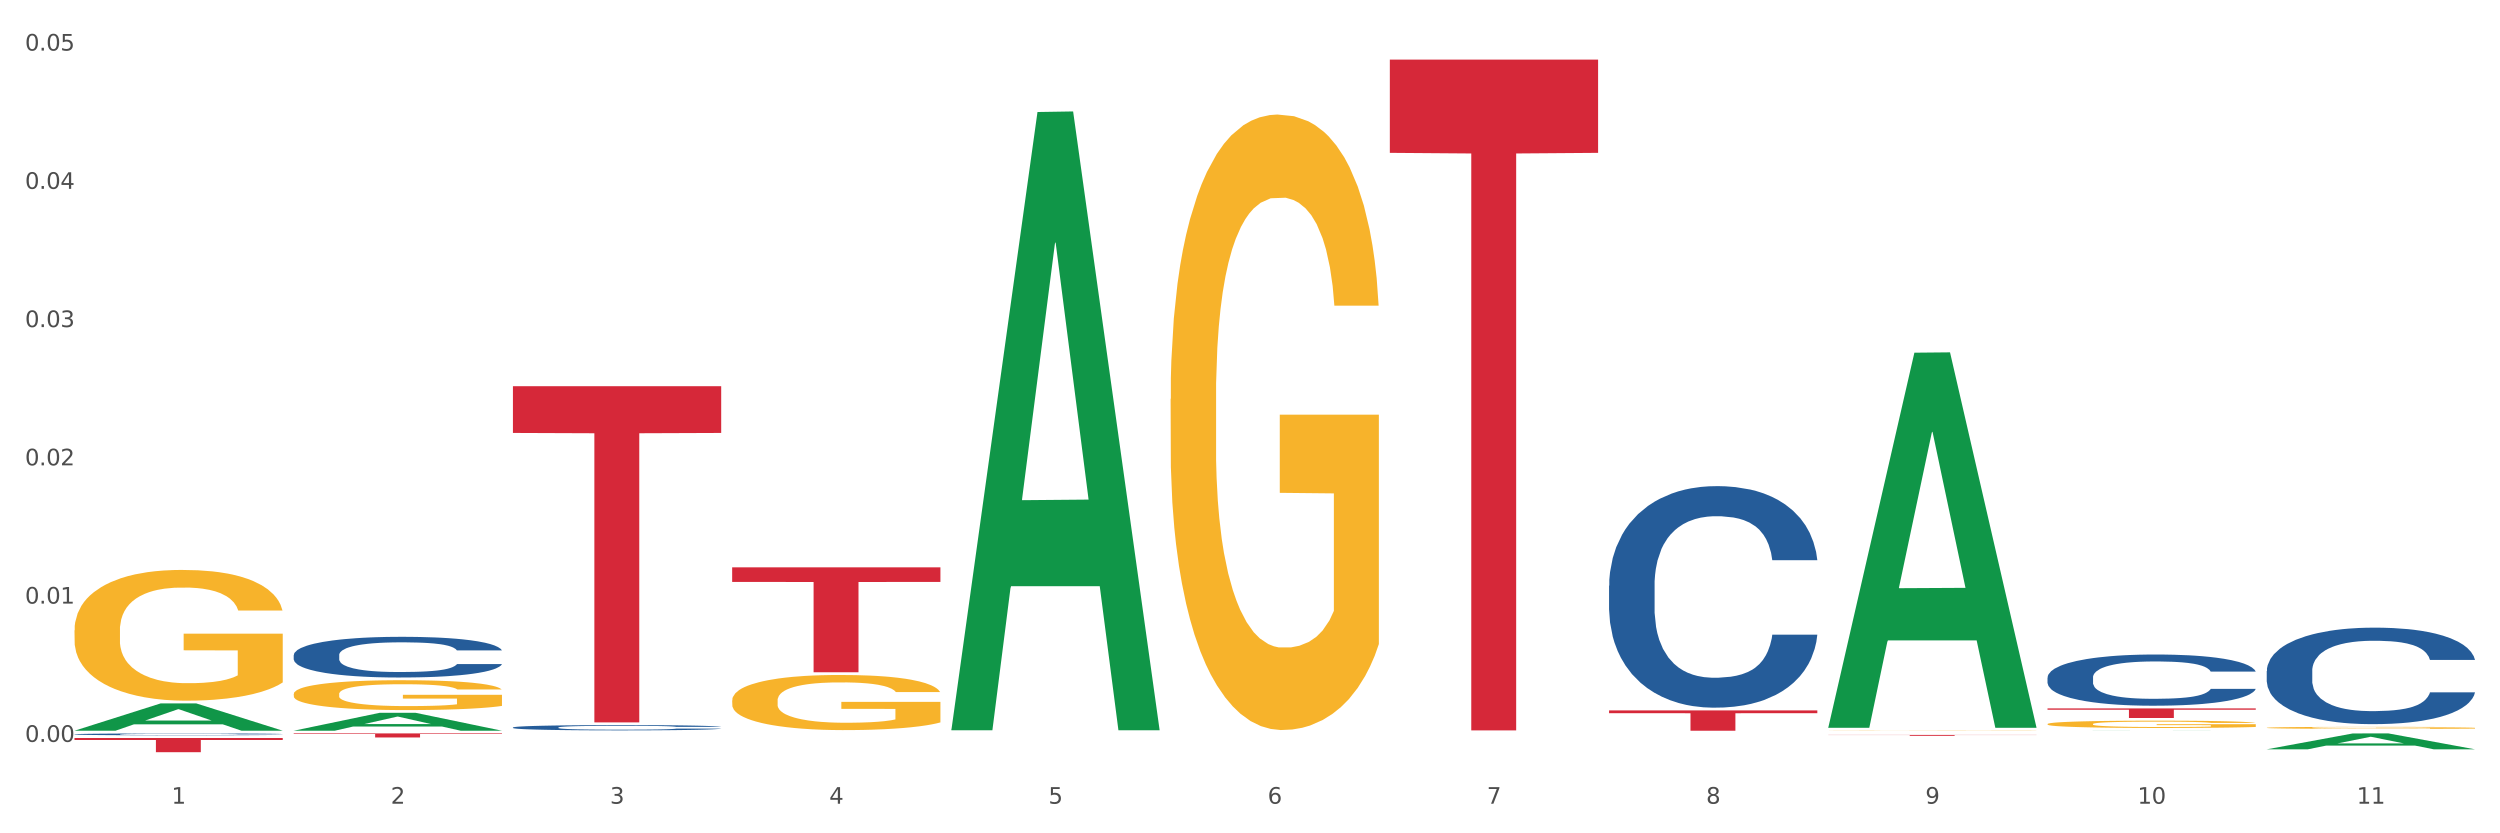 <?xml version="1.0" encoding="utf-8" standalone="no"?>
<!DOCTYPE svg PUBLIC "-//W3C//DTD SVG 1.1//EN"
  "http://www.w3.org/Graphics/SVG/1.1/DTD/svg11.dtd">
<svg xmlns:xlink="http://www.w3.org/1999/xlink" width="1080pt" height="360pt" viewBox="0 0 1080 360" xmlns="http://www.w3.org/2000/svg" version="1.1">
 <rect x="0" y="0" width="1080" height="360" fill="#333333" stroke="none"/>
 <defs>
  <style type="text/css">*{stroke-linejoin: round; stroke-linecap: butt}</style>
 </defs>
 <g id="figure_1">
  <g id="patch_1">
   <path d="M 0 360 
L 1080 360 
L 1080 0 
L 0 0 
z
" style="fill: #ffffff; stroke: #ffffff; stroke-linejoin: miter"/>
  </g>
  <g id="axes_1">
   <g id="matplotlib.axis_1">
    <g id="xtick_1">
     <g id="text_1">
      <!-- 1 -->
      <g style="fill: #4d4d4d" transform="translate(74.106 347.204) scale(0.096 -0.096)">
       <defs>
        <path id="DejaVuSans-31" d="M 794 531 
L 1825 531 
L 1825 4091 
L 703 3866 
L 703 4441 
L 1819 4666 
L 2450 4666 
L 2450 531 
L 3481 531 
L 3481 0 
L 794 0 
L 794 531 
z
" transform="scale(0.016)"/>
       </defs>
       <use xlink:href="#DejaVuSans-31"/>
      </g>
     </g>
    </g>
    <g id="xtick_2">
     <g id="text_2">
      <!-- 2 -->
      <g style="fill: #4d4d4d" transform="translate(168.812 347.204) scale(0.096 -0.096)">
       <defs>
        <path id="DejaVuSans-32" d="M 1228 531 
L 3431 531 
L 3431 0 
L 469 0 
L 469 531 
Q 828 903 1448 1529 
Q 2069 2156 2228 2338 
Q 2531 2678 2651 2914 
Q 2772 3150 2772 3378 
Q 2772 3750 2511 3984 
Q 2250 4219 1831 4219 
Q 1534 4219 1204 4116 
Q 875 4013 500 3803 
L 500 4441 
Q 881 4594 1212 4672 
Q 1544 4750 1819 4750 
Q 2544 4750 2975 4387 
Q 3406 4025 3406 3419 
Q 3406 3131 3298 2873 
Q 3191 2616 2906 2266 
Q 2828 2175 2409 1742 
Q 1991 1309 1228 531 
z
" transform="scale(0.016)"/>
       </defs>
       <use xlink:href="#DejaVuSans-32"/>
      </g>
     </g>
    </g>
    <g id="xtick_3">
     <g id="text_3">
      <!-- 3 -->
      <g style="fill: #4d4d4d" transform="translate(263.517 347.204) scale(0.096 -0.096)">
       <defs>
        <path id="DejaVuSans-33" d="M 2597 2516 
Q 3050 2419 3304 2112 
Q 3559 1806 3559 1356 
Q 3559 666 3084 287 
Q 2609 -91 1734 -91 
Q 1441 -91 1130 -33 
Q 819 25 488 141 
L 488 750 
Q 750 597 1062 519 
Q 1375 441 1716 441 
Q 2309 441 2620 675 
Q 2931 909 2931 1356 
Q 2931 1769 2642 2001 
Q 2353 2234 1838 2234 
L 1294 2234 
L 1294 2753 
L 1863 2753 
Q 2328 2753 2575 2939 
Q 2822 3125 2822 3475 
Q 2822 3834 2567 4026 
Q 2313 4219 1838 4219 
Q 1578 4219 1281 4162 
Q 984 4106 628 3988 
L 628 4550 
Q 988 4650 1302 4700 
Q 1616 4750 1894 4750 
Q 2613 4750 3031 4423 
Q 3450 4097 3450 3541 
Q 3450 3153 3228 2886 
Q 3006 2619 2597 2516 
z
" transform="scale(0.016)"/>
       </defs>
       <use xlink:href="#DejaVuSans-33"/>
      </g>
     </g>
    </g>
    <g id="xtick_4">
     <g id="text_4">
      <!-- 4 -->
      <g style="fill: #4d4d4d" transform="translate(358.223 347.204) scale(0.096 -0.096)">
       <defs>
        <path id="DejaVuSans-34" d="M 2419 4116 
L 825 1625 
L 2419 1625 
L 2419 4116 
z
M 2253 4666 
L 3047 4666 
L 3047 1625 
L 3713 1625 
L 3713 1100 
L 3047 1100 
L 3047 0 
L 2419 0 
L 2419 1100 
L 313 1100 
L 313 1709 
L 2253 4666 
z
" transform="scale(0.016)"/>
       </defs>
       <use xlink:href="#DejaVuSans-34"/>
      </g>
     </g>
    </g>
    <g id="xtick_5">
     <g id="text_5">
      <!-- 5 -->
      <g style="fill: #4d4d4d" transform="translate(452.928 347.204) scale(0.096 -0.096)">
       <defs>
        <path id="DejaVuSans-35" d="M 691 4666 
L 3169 4666 
L 3169 4134 
L 1269 4134 
L 1269 2991 
Q 1406 3038 1543 3061 
Q 1681 3084 1819 3084 
Q 2600 3084 3056 2656 
Q 3513 2228 3513 1497 
Q 3513 744 3044 326 
Q 2575 -91 1722 -91 
Q 1428 -91 1123 -41 
Q 819 9 494 109 
L 494 744 
Q 775 591 1075 516 
Q 1375 441 1709 441 
Q 2250 441 2565 725 
Q 2881 1009 2881 1497 
Q 2881 1984 2565 2268 
Q 2250 2553 1709 2553 
Q 1456 2553 1204 2497 
Q 953 2441 691 2322 
L 691 4666 
z
" transform="scale(0.016)"/>
       </defs>
       <use xlink:href="#DejaVuSans-35"/>
      </g>
     </g>
    </g>
    <g id="xtick_6">
     <g id="text_6">
      <!-- 6 -->
      <g style="fill: #4d4d4d" transform="translate(547.634 347.204) scale(0.096 -0.096)">
       <defs>
        <path id="DejaVuSans-36" d="M 2113 2584 
Q 1688 2584 1439 2293 
Q 1191 2003 1191 1497 
Q 1191 994 1439 701 
Q 1688 409 2113 409 
Q 2538 409 2786 701 
Q 3034 994 3034 1497 
Q 3034 2003 2786 2293 
Q 2538 2584 2113 2584 
z
M 3366 4563 
L 3366 3988 
Q 3128 4100 2886 4159 
Q 2644 4219 2406 4219 
Q 1781 4219 1451 3797 
Q 1122 3375 1075 2522 
Q 1259 2794 1537 2939 
Q 1816 3084 2150 3084 
Q 2853 3084 3261 2657 
Q 3669 2231 3669 1497 
Q 3669 778 3244 343 
Q 2819 -91 2113 -91 
Q 1303 -91 875 529 
Q 447 1150 447 2328 
Q 447 3434 972 4092 
Q 1497 4750 2381 4750 
Q 2619 4750 2861 4703 
Q 3103 4656 3366 4563 
z
" transform="scale(0.016)"/>
       </defs>
       <use xlink:href="#DejaVuSans-36"/>
      </g>
     </g>
    </g>
    <g id="xtick_7">
     <g id="text_7">
      <!-- 7 -->
      <g style="fill: #4d4d4d" transform="translate(642.339 347.204) scale(0.096 -0.096)">
       <defs>
        <path id="DejaVuSans-37" d="M 525 4666 
L 3525 4666 
L 3525 4397 
L 1831 0 
L 1172 0 
L 2766 4134 
L 525 4134 
L 525 4666 
z
" transform="scale(0.016)"/>
       </defs>
       <use xlink:href="#DejaVuSans-37"/>
      </g>
     </g>
    </g>
    <g id="xtick_8">
     <g id="text_8">
      <!-- 8 -->
      <g style="fill: #4d4d4d" transform="translate(737.044 347.204) scale(0.096 -0.096)">
       <defs>
        <path id="DejaVuSans-38" d="M 2034 2216 
Q 1584 2216 1326 1975 
Q 1069 1734 1069 1313 
Q 1069 891 1326 650 
Q 1584 409 2034 409 
Q 2484 409 2743 651 
Q 3003 894 3003 1313 
Q 3003 1734 2745 1975 
Q 2488 2216 2034 2216 
z
M 1403 2484 
Q 997 2584 770 2862 
Q 544 3141 544 3541 
Q 544 4100 942 4425 
Q 1341 4750 2034 4750 
Q 2731 4750 3128 4425 
Q 3525 4100 3525 3541 
Q 3525 3141 3298 2862 
Q 3072 2584 2669 2484 
Q 3125 2378 3379 2068 
Q 3634 1759 3634 1313 
Q 3634 634 3220 271 
Q 2806 -91 2034 -91 
Q 1263 -91 848 271 
Q 434 634 434 1313 
Q 434 1759 690 2068 
Q 947 2378 1403 2484 
z
M 1172 3481 
Q 1172 3119 1398 2916 
Q 1625 2713 2034 2713 
Q 2441 2713 2670 2916 
Q 2900 3119 2900 3481 
Q 2900 3844 2670 4047 
Q 2441 4250 2034 4250 
Q 1625 4250 1398 4047 
Q 1172 3844 1172 3481 
z
" transform="scale(0.016)"/>
       </defs>
       <use xlink:href="#DejaVuSans-38"/>
      </g>
     </g>
    </g>
    <g id="xtick_9">
     <g id="text_9">
      <!-- 9 -->
      <g style="fill: #4d4d4d" transform="translate(831.75 347.204) scale(0.096 -0.096)">
       <defs>
        <path id="DejaVuSans-39" d="M 703 97 
L 703 672 
Q 941 559 1184 500 
Q 1428 441 1663 441 
Q 2288 441 2617 861 
Q 2947 1281 2994 2138 
Q 2813 1869 2534 1725 
Q 2256 1581 1919 1581 
Q 1219 1581 811 2004 
Q 403 2428 403 3163 
Q 403 3881 828 4315 
Q 1253 4750 1959 4750 
Q 2769 4750 3195 4129 
Q 3622 3509 3622 2328 
Q 3622 1225 3098 567 
Q 2575 -91 1691 -91 
Q 1453 -91 1209 -44 
Q 966 3 703 97 
z
M 1959 2075 
Q 2384 2075 2632 2365 
Q 2881 2656 2881 3163 
Q 2881 3666 2632 3958 
Q 2384 4250 1959 4250 
Q 1534 4250 1286 3958 
Q 1038 3666 1038 3163 
Q 1038 2656 1286 2365 
Q 1534 2075 1959 2075 
z
" transform="scale(0.016)"/>
       </defs>
       <use xlink:href="#DejaVuSans-39"/>
      </g>
     </g>
    </g>
    <g id="xtick_10">
     <g id="text_10">
      <!-- 10 -->
      <g style="fill: #4d4d4d" transform="translate(923.401 347.204) scale(0.096 -0.096)">
       <defs>
        <path id="DejaVuSans-30" d="M 2034 4250 
Q 1547 4250 1301 3770 
Q 1056 3291 1056 2328 
Q 1056 1369 1301 889 
Q 1547 409 2034 409 
Q 2525 409 2770 889 
Q 3016 1369 3016 2328 
Q 3016 3291 2770 3770 
Q 2525 4250 2034 4250 
z
M 2034 4750 
Q 2819 4750 3233 4129 
Q 3647 3509 3647 2328 
Q 3647 1150 3233 529 
Q 2819 -91 2034 -91 
Q 1250 -91 836 529 
Q 422 1150 422 2328 
Q 422 3509 836 4129 
Q 1250 4750 2034 4750 
z
" transform="scale(0.016)"/>
       </defs>
       <use xlink:href="#DejaVuSans-31"/>
       <use xlink:href="#DejaVuSans-30" transform="translate(63.623 0)"/>
      </g>
     </g>
    </g>
    <g id="xtick_11">
     <g id="text_11">
      <!-- 11 -->
      <g style="fill: #4d4d4d" transform="translate(1018.107 347.204) scale(0.096 -0.096)">
       <use xlink:href="#DejaVuSans-31"/>
       <use xlink:href="#DejaVuSans-31" transform="translate(63.623 0)"/>
      </g>
     </g>
    </g>
    <g id="xtick_12"/>
    <g id="xtick_13"/>
    <g id="xtick_14"/>
    <g id="xtick_15"/>
    <g id="xtick_16"/>
    <g id="xtick_17"/>
    <g id="xtick_18"/>
    <g id="xtick_19"/>
    <g id="xtick_20"/>
    <g id="xtick_21"/>
   </g>
   <g id="matplotlib.axis_2">
    <g id="ytick_1">
     <g id="text_12">
      <!-- 0.00 -->
      <g style="fill: #4d4d4d" transform="translate(10.8 320.486) scale(0.096 -0.096)">
       <defs>
        <path id="DejaVuSans-2e" d="M 684 794 
L 1344 794 
L 1344 0 
L 684 0 
L 684 794 
z
" transform="scale(0.016)"/>
       </defs>
       <use xlink:href="#DejaVuSans-30"/>
       <use xlink:href="#DejaVuSans-2e" transform="translate(63.623 0)"/>
       <use xlink:href="#DejaVuSans-30" transform="translate(95.41 0)"/>
       <use xlink:href="#DejaVuSans-30" transform="translate(159.033 0)"/>
      </g>
     </g>
    </g>
    <g id="ytick_2">
     <g id="text_13">
      <!-- 0.01 -->
      <g style="fill: #4d4d4d" transform="translate(10.8 260.76) scale(0.096 -0.096)">
       <use xlink:href="#DejaVuSans-30"/>
       <use xlink:href="#DejaVuSans-2e" transform="translate(63.623 0)"/>
       <use xlink:href="#DejaVuSans-30" transform="translate(95.41 0)"/>
       <use xlink:href="#DejaVuSans-31" transform="translate(159.033 0)"/>
      </g>
     </g>
    </g>
    <g id="ytick_3">
     <g id="text_14">
      <!-- 0.02 -->
      <g style="fill: #4d4d4d" transform="translate(10.8 201.034) scale(0.096 -0.096)">
       <use xlink:href="#DejaVuSans-30"/>
       <use xlink:href="#DejaVuSans-2e" transform="translate(63.623 0)"/>
       <use xlink:href="#DejaVuSans-30" transform="translate(95.41 0)"/>
       <use xlink:href="#DejaVuSans-32" transform="translate(159.033 0)"/>
      </g>
     </g>
    </g>
    <g id="ytick_4">
     <g id="text_15">
      <!-- 0.03 -->
      <g style="fill: #4d4d4d" transform="translate(10.8 141.308) scale(0.096 -0.096)">
       <use xlink:href="#DejaVuSans-30"/>
       <use xlink:href="#DejaVuSans-2e" transform="translate(63.623 0)"/>
       <use xlink:href="#DejaVuSans-30" transform="translate(95.41 0)"/>
       <use xlink:href="#DejaVuSans-33" transform="translate(159.033 0)"/>
      </g>
     </g>
    </g>
    <g id="ytick_5">
     <g id="text_16">
      <!-- 0.04 -->
      <g style="fill: #4d4d4d" transform="translate(10.8 81.582) scale(0.096 -0.096)">
       <use xlink:href="#DejaVuSans-30"/>
       <use xlink:href="#DejaVuSans-2e" transform="translate(63.623 0)"/>
       <use xlink:href="#DejaVuSans-30" transform="translate(95.41 0)"/>
       <use xlink:href="#DejaVuSans-34" transform="translate(159.033 0)"/>
      </g>
     </g>
    </g>
    <g id="ytick_6">
     <g id="text_17">
      <!-- 0.05 -->
      <g style="fill: #4d4d4d" transform="translate(10.8 21.856) scale(0.096 -0.096)">
       <use xlink:href="#DejaVuSans-30"/>
       <use xlink:href="#DejaVuSans-2e" transform="translate(63.623 0)"/>
       <use xlink:href="#DejaVuSans-30" transform="translate(95.41 0)"/>
       <use xlink:href="#DejaVuSans-35" transform="translate(159.033 0)"/>
      </g>
     </g>
    </g>
    <g id="ytick_7"/>
    <g id="ytick_8"/>
    <g id="ytick_9"/>
    <g id="ytick_10"/>
    <g id="ytick_11"/>
   </g>
   <g id="PolyCollection_1">
    <path d="M 32.175 315.652 
L 32.268 315.641 
L 69.369 303.877 
L 84.766 303.866 
L 122.145 315.674 
L 104.337 315.674 
L 96.267 312.925 
L 57.96 312.925 
L 57.682 312.969 
L 49.891 315.674 
L 32.175 315.674 
L 32.175 315.652 
L 62.783 311.284 
L 91.444 311.273 
L 77.253 306.383 
L 77.067 306.361 
L 76.882 306.394 
L 62.691 311.273 
L 62.783 311.284 
L 32.175 315.652 
z
" clip-path="url(#p188700cd2a)" style="fill: #109648"/>
    <path d="M 695.113 306.889 
L 785.084 306.889 
L 785.084 308.11 
L 749.692 308.118 
L 749.692 315.674 
L 730.291 315.674 
L 730.291 308.118 
L 695.113 308.11 
L 695.113 306.897 
L 695.113 306.889 
z
" clip-path="url(#p188700cd2a)" style="fill: #d62839"/>
    <path d="M 600.408 25.759 
L 690.378 25.759 
L 690.378 66.03 
L 654.987 66.302 
L 654.987 315.544 
L 635.586 315.544 
L 635.586 66.302 
L 600.408 66.03 
L 600.408 26.032 
L 600.408 25.759 
z
" clip-path="url(#p188700cd2a)" style="fill: #d62839"/>
    <path d="M 316.291 245.08 
L 406.262 245.08 
L 406.262 251.381 
L 370.871 251.424 
L 370.871 290.424 
L 351.469 290.424 
L 351.469 251.424 
L 316.291 251.381 
L 316.291 245.122 
L 316.291 245.08 
z
" clip-path="url(#p188700cd2a)" style="fill: #d62839"/>
    <path d="M 221.586 166.848 
L 311.556 166.848 
L 311.556 187.029 
L 276.165 187.165 
L 276.165 312.072 
L 256.764 312.072 
L 256.764 187.165 
L 221.586 187.029 
L 221.586 166.984 
L 221.586 166.848 
z
" clip-path="url(#p188700cd2a)" style="fill: #d62839"/>
    <path d="M 126.88 316.839 
L 216.851 316.839 
L 216.851 317.083 
L 181.46 317.085 
L 181.46 318.595 
L 162.058 318.595 
L 162.058 317.085 
L 126.88 317.083 
L 126.88 316.84 
L 126.88 316.839 
z
" clip-path="url(#p188700cd2a)" style="fill: #d62839"/>
    <path d="M 32.175 318.821 
L 122.145 318.821 
L 122.145 319.673 
L 86.754 319.678 
L 86.754 324.95 
L 67.353 324.95 
L 67.353 319.678 
L 32.175 319.673 
L 32.175 318.827 
L 32.175 318.821 
z
" clip-path="url(#p188700cd2a)" style="fill: #d62839"/>
    <path d="M 126.88 283.004 
L 126.987 282.988 
L 126.987 282.538 
L 127.306 281.928 
L 128.476 280.804 
L 129.965 279.953 
L 132.517 278.958 
L 133.899 278.54 
L 135.707 278.074 
L 139.43 277.32 
L 143.683 276.678 
L 146.661 276.324 
L 148.894 276.1 
L 153.893 275.698 
L 156.764 275.522 
L 159.742 275.377 
L 162.294 275.281 
L 166.548 275.168 
L 169.951 275.12 
L 173.886 275.104 
L 177.183 275.12 
L 181.543 275.184 
L 187.924 275.377 
L 190.37 275.489 
L 193.667 275.682 
L 197.07 275.939 
L 199.835 276.196 
L 203.025 276.565 
L 206.322 277.047 
L 209.513 277.657 
L 211.746 278.219 
L 213.554 278.813 
L 215.149 279.536 
L 216.319 280.322 
L 216.851 280.981 
L 197.389 280.981 
L 196.857 280.386 
L 195.794 279.744 
L 194.73 279.311 
L 193.561 278.958 
L 191.753 278.556 
L 190.157 278.299 
L 187.499 277.994 
L 185.053 277.801 
L 183.032 277.689 
L 180.586 277.593 
L 175.375 277.496 
L 171.653 277.496 
L 169.313 277.529 
L 166.442 277.609 
L 163.996 277.721 
L 161.124 277.914 
L 158.891 278.123 
L 156.658 278.396 
L 155.382 278.588 
L 153.467 278.941 
L 152.191 279.23 
L 150.49 279.728 
L 149.533 280.081 
L 147.831 280.997 
L 147.087 281.671 
L 146.768 282.137 
L 146.555 282.65 
L 146.555 285.155 
L 147.193 286.279 
L 147.725 286.761 
L 148.575 287.307 
L 150.171 288.013 
L 152.51 288.704 
L 154.956 289.201 
L 156.977 289.506 
L 158.891 289.731 
L 160.805 289.908 
L 163.145 290.068 
L 165.059 290.165 
L 167.931 290.261 
L 171.334 290.309 
L 173.993 290.309 
L 179.416 290.229 
L 181.862 290.149 
L 184.202 290.036 
L 186.754 289.86 
L 188.775 289.667 
L 189.945 289.522 
L 191.859 289.217 
L 193.348 288.896 
L 194.624 288.527 
L 195.475 288.206 
L 196.432 287.724 
L 197.176 287.178 
L 197.389 286.889 
L 216.851 286.889 
L 216.425 287.467 
L 215.681 288.029 
L 214.192 288.784 
L 213.022 289.217 
L 211.214 289.747 
L 209.3 290.197 
L 206.641 290.694 
L 204.195 291.064 
L 201.643 291.385 
L 198.878 291.674 
L 193.88 292.075 
L 192.072 292.188 
L 188.243 292.38 
L 185.265 292.493 
L 180.905 292.605 
L 176.439 292.669 
L 171.759 292.685 
L 167.612 292.653 
L 163.039 292.557 
L 160.167 292.461 
L 156.977 292.316 
L 153.255 292.091 
L 149.745 291.818 
L 146.448 291.497 
L 143.364 291.128 
L 140.493 290.711 
L 136.771 290.02 
L 134.006 289.346 
L 131.985 288.72 
L 130.603 288.19 
L 129.22 287.515 
L 128.476 287.05 
L 127.306 285.926 
L 126.88 284.882 
L 126.88 283.004 
z
" clip-path="url(#p188700cd2a)" style="fill: #255c99"/>
    <path d="M 979.23 314.402 
L 979.336 314.401 
L 979.336 314.373 
L 979.548 314.348 
L 980.611 314.289 
L 982.204 314.24 
L 983.372 314.213 
L 984.541 314.192 
L 985.922 314.171 
L 987.621 314.148 
L 990.702 314.116 
L 992.614 314.099 
L 994.951 314.082 
L 999.2 314.056 
L 1002.28 314.042 
L 1005.467 314.03 
L 1010.672 314.016 
L 1014.071 314.01 
L 1017.682 314.005 
L 1022.037 314.002 
L 1025.33 314.001 
L 1032.553 314.003 
L 1038.714 314.01 
L 1041.688 314.016 
L 1045.512 314.025 
L 1047.531 314.032 
L 1050.824 314.045 
L 1054.223 314.061 
L 1056.56 314.075 
L 1060.065 314.102 
L 1062.72 314.129 
L 1065.164 314.163 
L 1066.438 314.186 
L 1067.394 314.207 
L 1068.244 314.232 
L 1069.094 314.27 
L 1049.974 314.27 
L 1049.23 314.243 
L 1048.062 314.217 
L 1046.362 314.191 
L 1044.875 314.175 
L 1042.326 314.155 
L 1039.989 314.143 
L 1037.546 314.133 
L 1034.572 314.125 
L 1032.235 314.121 
L 1028.942 314.118 
L 1022.462 314.119 
L 1018.107 314.125 
L 1015.133 314.133 
L 1013.221 314.14 
L 1011.521 314.148 
L 1009.609 314.159 
L 1007.379 314.176 
L 1005.785 314.191 
L 1004.192 314.21 
L 1002.917 314.229 
L 1001.749 314.251 
L 1000.793 314.275 
L 1000.049 314.3 
L 999.412 314.33 
L 998.881 314.38 
L 998.881 314.488 
L 999.093 314.513 
L 999.624 314.546 
L 1000.262 314.57 
L 1001.324 314.599 
L 1002.28 314.619 
L 1004.086 314.648 
L 1006.104 314.672 
L 1007.697 314.687 
L 1009.291 314.699 
L 1012.052 314.717 
L 1015.133 314.731 
L 1017.788 314.74 
L 1021.4 314.748 
L 1023.843 314.751 
L 1025.968 314.752 
L 1031.172 314.752 
L 1034.89 314.75 
L 1039.033 314.745 
L 1042.22 314.737 
L 1044.875 314.729 
L 1047.849 314.714 
L 1049.761 314.701 
L 1049.761 314.535 
L 1026.392 314.534 
L 1026.392 314.424 
L 1069.2 314.424 
L 1069.2 314.748 
L 1067.394 314.764 
L 1065.376 314.779 
L 1063.252 314.793 
L 1060.065 314.81 
L 1056.241 314.825 
L 1052.842 314.836 
L 1049.23 314.846 
L 1044.981 314.855 
L 1039.458 314.863 
L 1036.059 314.866 
L 1031.81 314.868 
L 1026.817 314.869 
L 1022.462 314.867 
L 1018.213 314.863 
L 1013.752 314.856 
L 1009.397 314.846 
L 1006.104 314.836 
L 1002.811 314.823 
L 999.306 314.806 
L 996.544 314.791 
L 994.42 314.776 
L 992.083 314.758 
L 989.533 314.734 
L 987.621 314.713 
L 985.922 314.691 
L 984.116 314.662 
L 982.841 314.637 
L 981.567 314.607 
L 980.823 314.584 
L 979.973 314.548 
L 979.336 314.498 
L 979.23 314.402 
z
" clip-path="url(#p188700cd2a)" style="fill: #f7b32b"/>
    <path d="M 789.819 317.483 
L 879.789 317.483 
L 879.789 317.537 
L 844.398 317.537 
L 844.398 317.875 
L 824.997 317.875 
L 824.997 317.537 
L 789.819 317.537 
L 789.819 317.483 
L 789.819 317.483 
z
" clip-path="url(#p188700cd2a)" style="fill: #d62839"/>
    <path d="M 884.524 312.787 
L 884.631 312.784 
L 884.631 312.68 
L 884.843 312.591 
L 885.905 312.374 
L 887.499 312.195 
L 888.667 312.1 
L 889.835 312.022 
L 891.216 311.944 
L 892.916 311.863 
L 895.996 311.745 
L 897.908 311.684 
L 900.245 311.62 
L 904.494 311.528 
L 907.575 311.476 
L 910.761 311.433 
L 915.966 311.381 
L 919.365 311.358 
L 922.977 311.34 
L 927.332 311.329 
L 930.625 311.326 
L 937.848 311.335 
L 944.009 311.361 
L 946.983 311.381 
L 950.807 311.415 
L 952.825 311.439 
L 956.118 311.485 
L 959.517 311.545 
L 961.854 311.597 
L 965.359 311.696 
L 968.015 311.794 
L 970.458 311.915 
L 971.733 311.999 
L 972.689 312.077 
L 973.539 312.166 
L 974.388 312.308 
L 955.268 312.308 
L 954.525 312.207 
L 953.356 312.111 
L 951.657 312.019 
L 950.17 311.961 
L 947.62 311.889 
L 945.283 311.843 
L 942.84 311.808 
L 939.866 311.779 
L 937.529 311.765 
L 934.236 311.753 
L 927.757 311.756 
L 923.402 311.779 
L 920.427 311.808 
L 918.515 311.834 
L 916.816 311.863 
L 914.904 311.903 
L 912.673 311.964 
L 911.08 312.019 
L 909.487 312.088 
L 908.212 312.158 
L 907.043 312.238 
L 906.087 312.325 
L 905.344 312.415 
L 904.707 312.524 
L 904.175 312.706 
L 904.175 313.102 
L 904.388 313.191 
L 904.919 313.31 
L 905.556 313.399 
L 906.619 313.506 
L 907.575 313.578 
L 909.38 313.682 
L 911.399 313.769 
L 912.992 313.824 
L 914.585 313.87 
L 917.347 313.934 
L 920.427 313.986 
L 923.083 314.017 
L 926.695 314.046 
L 929.138 314.058 
L 931.262 314.064 
L 936.467 314.064 
L 940.185 314.055 
L 944.327 314.035 
L 947.514 314.009 
L 950.17 313.977 
L 953.144 313.925 
L 955.056 313.876 
L 955.056 313.272 
L 931.687 313.269 
L 931.687 312.868 
L 974.495 312.868 
L 974.495 314.046 
L 972.689 314.107 
L 970.671 314.162 
L 968.546 314.211 
L 965.359 314.272 
L 961.535 314.329 
L 958.136 314.37 
L 954.525 314.404 
L 950.276 314.436 
L 944.752 314.465 
L 941.353 314.477 
L 937.104 314.485 
L 932.112 314.488 
L 927.757 314.482 
L 923.508 314.468 
L 919.047 314.442 
L 914.691 314.404 
L 911.399 314.367 
L 908.106 314.321 
L 904.6 314.26 
L 901.839 314.202 
L 899.714 314.15 
L 897.377 314.084 
L 894.828 313.997 
L 892.916 313.919 
L 891.216 313.838 
L 889.411 313.734 
L 888.136 313.645 
L 886.861 313.532 
L 886.118 313.448 
L 885.268 313.319 
L 884.631 313.137 
L 884.524 312.787 
z
" clip-path="url(#p188700cd2a)" style="fill: #f7b32b"/>
    <path d="M 505.702 172.35 
L 505.809 172.107 
L 505.809 163.365 
L 506.021 155.837 
L 507.083 137.624 
L 508.677 122.568 
L 509.845 114.554 
L 511.014 107.997 
L 512.394 101.441 
L 514.094 94.641 
L 517.174 84.685 
L 519.086 79.585 
L 521.423 74.243 
L 525.672 66.472 
L 528.753 62.101 
L 531.939 58.458 
L 537.144 54.087 
L 540.543 52.145 
L 544.155 50.688 
L 548.51 49.716 
L 551.803 49.473 
L 559.026 50.202 
L 565.187 52.387 
L 568.161 54.087 
L 571.985 57.001 
L 574.003 58.944 
L 577.296 62.829 
L 580.695 67.929 
L 583.032 72.3 
L 586.537 80.557 
L 589.193 88.813 
L 591.636 99.012 
L 592.911 106.055 
L 593.867 112.611 
L 594.717 120.139 
L 595.566 132.038 
L 576.446 132.038 
L 575.703 123.539 
L 574.534 115.525 
L 572.835 107.755 
L 571.348 102.898 
L 568.798 96.827 
L 566.461 92.941 
L 564.018 90.027 
L 561.044 87.599 
L 558.707 86.385 
L 555.414 85.413 
L 548.935 85.656 
L 544.58 87.599 
L 541.606 90.027 
L 539.694 92.213 
L 537.994 94.641 
L 536.082 98.041 
L 533.851 103.141 
L 532.258 107.755 
L 530.665 113.583 
L 529.39 119.411 
L 528.222 126.21 
L 527.266 133.495 
L 526.522 141.023 
L 525.885 150.251 
L 525.354 165.55 
L 525.354 198.819 
L 525.566 206.347 
L 526.097 216.303 
L 526.734 223.831 
L 527.797 232.816 
L 528.753 238.887 
L 530.558 247.63 
L 532.577 254.915 
L 534.17 259.529 
L 535.763 263.414 
L 538.525 268.757 
L 541.606 273.128 
L 544.261 275.799 
L 547.873 278.227 
L 550.316 279.199 
L 552.44 279.684 
L 557.645 279.684 
L 561.363 278.956 
L 565.505 277.256 
L 568.692 275.07 
L 571.348 272.399 
L 574.322 268.028 
L 576.234 263.9 
L 576.234 213.147 
L 552.865 212.904 
L 552.865 179.149 
L 595.673 179.149 
L 595.673 278.227 
L 593.867 283.327 
L 591.849 287.941 
L 589.724 292.069 
L 586.537 297.169 
L 582.713 302.026 
L 579.314 305.425 
L 575.703 308.339 
L 571.454 311.011 
L 565.93 313.439 
L 562.531 314.41 
L 558.282 315.139 
L 553.29 315.382 
L 548.935 314.896 
L 544.686 313.682 
L 540.225 311.496 
L 535.87 308.339 
L 532.577 305.182 
L 529.284 301.297 
L 525.778 296.197 
L 523.017 291.341 
L 520.892 286.97 
L 518.555 281.384 
L 516.006 274.099 
L 514.094 267.542 
L 512.394 260.743 
L 510.589 252.001 
L 509.314 244.473 
L 508.039 235.002 
L 507.296 227.96 
L 506.446 217.032 
L 505.809 201.733 
L 505.702 172.35 
z
" clip-path="url(#p188700cd2a)" style="fill: #f7b32b"/>
    <path d="M 316.291 302.595 
L 316.398 302.573 
L 316.398 301.79 
L 316.61 301.116 
L 317.672 299.484 
L 319.266 298.136 
L 320.434 297.418 
L 321.603 296.831 
L 322.983 296.243 
L 324.683 295.634 
L 327.763 294.743 
L 329.675 294.286 
L 332.012 293.807 
L 336.261 293.111 
L 339.342 292.72 
L 342.528 292.393 
L 347.733 292.002 
L 351.132 291.828 
L 354.744 291.697 
L 359.099 291.61 
L 362.392 291.589 
L 369.615 291.654 
L 375.776 291.85 
L 378.75 292.002 
L 382.574 292.263 
L 384.592 292.437 
L 387.885 292.785 
L 391.284 293.242 
L 393.621 293.633 
L 397.127 294.373 
L 399.782 295.112 
L 402.225 296.026 
L 403.5 296.657 
L 404.456 297.244 
L 405.306 297.918 
L 406.155 298.984 
L 387.035 298.984 
L 386.292 298.223 
L 385.123 297.505 
L 383.424 296.809 
L 381.937 296.374 
L 379.387 295.83 
L 377.051 295.482 
L 374.607 295.221 
L 371.633 295.004 
L 369.296 294.895 
L 366.003 294.808 
L 359.524 294.83 
L 355.169 295.004 
L 352.195 295.221 
L 350.283 295.417 
L 348.583 295.634 
L 346.671 295.939 
L 344.44 296.396 
L 342.847 296.809 
L 341.254 297.331 
L 339.979 297.853 
L 338.811 298.462 
L 337.855 299.114 
L 337.111 299.789 
L 336.474 300.615 
L 335.943 301.986 
L 335.943 304.965 
L 336.155 305.64 
L 336.686 306.531 
L 337.323 307.206 
L 338.386 308.011 
L 339.342 308.554 
L 341.147 309.337 
L 343.166 309.99 
L 344.759 310.403 
L 346.352 310.751 
L 349.114 311.23 
L 352.195 311.621 
L 354.85 311.86 
L 358.462 312.078 
L 360.905 312.165 
L 363.029 312.208 
L 368.234 312.208 
L 371.952 312.143 
L 376.095 311.991 
L 379.281 311.795 
L 381.937 311.556 
L 384.911 311.164 
L 386.823 310.795 
L 386.823 306.249 
L 363.454 306.227 
L 363.454 303.204 
L 406.262 303.204 
L 406.262 312.078 
L 404.456 312.535 
L 402.438 312.948 
L 400.313 313.318 
L 397.127 313.774 
L 393.303 314.209 
L 389.903 314.514 
L 386.292 314.775 
L 382.043 315.014 
L 376.519 315.232 
L 373.12 315.319 
L 368.871 315.384 
L 363.879 315.406 
L 359.524 315.362 
L 355.275 315.254 
L 350.814 315.058 
L 346.459 314.775 
L 343.166 314.492 
L 339.873 314.144 
L 336.367 313.687 
L 333.606 313.252 
L 331.481 312.861 
L 329.144 312.361 
L 326.595 311.708 
L 324.683 311.121 
L 322.983 310.512 
L 321.178 309.729 
L 319.903 309.055 
L 318.628 308.206 
L 317.885 307.576 
L 317.035 306.597 
L 316.398 305.226 
L 316.291 302.595 
z
" clip-path="url(#p188700cd2a)" style="fill: #f7b32b"/>
    <path d="M 126.88 299.813 
L 126.987 299.801 
L 126.987 299.377 
L 127.199 299.012 
L 128.261 298.128 
L 129.855 297.397 
L 131.023 297.008 
L 132.192 296.69 
L 133.572 296.372 
L 135.272 296.042 
L 138.352 295.559 
L 140.264 295.311 
L 142.601 295.052 
L 146.85 294.675 
L 149.931 294.463 
L 153.117 294.286 
L 158.322 294.074 
L 161.721 293.979 
L 165.333 293.909 
L 169.688 293.862 
L 172.981 293.85 
L 180.204 293.885 
L 186.365 293.991 
L 189.339 294.074 
L 193.163 294.215 
L 195.181 294.309 
L 198.474 294.498 
L 201.873 294.745 
L 204.21 294.958 
L 207.716 295.358 
L 210.371 295.759 
L 212.814 296.254 
L 214.089 296.596 
L 215.045 296.914 
L 215.895 297.279 
L 216.744 297.857 
L 197.624 297.857 
L 196.881 297.444 
L 195.712 297.055 
L 194.013 296.678 
L 192.526 296.443 
L 189.976 296.148 
L 187.64 295.959 
L 185.196 295.818 
L 182.222 295.7 
L 179.885 295.641 
L 176.592 295.594 
L 170.113 295.606 
L 165.758 295.7 
L 162.784 295.818 
L 160.872 295.924 
L 159.172 296.042 
L 157.26 296.207 
L 155.029 296.454 
L 153.436 296.678 
L 151.843 296.961 
L 150.568 297.244 
L 149.4 297.574 
L 148.444 297.928 
L 147.7 298.293 
L 147.063 298.741 
L 146.532 299.483 
L 146.532 301.098 
L 146.744 301.463 
L 147.275 301.946 
L 147.912 302.312 
L 148.975 302.748 
L 149.931 303.042 
L 151.736 303.467 
L 153.755 303.82 
L 155.348 304.044 
L 156.941 304.233 
L 159.703 304.492 
L 162.784 304.704 
L 165.439 304.834 
L 169.051 304.952 
L 171.494 304.999 
L 173.618 305.022 
L 178.823 305.022 
L 182.541 304.987 
L 186.684 304.905 
L 189.87 304.799 
L 192.526 304.669 
L 195.5 304.457 
L 197.412 304.256 
L 197.412 301.793 
L 174.043 301.781 
L 174.043 300.143 
L 216.851 300.143 
L 216.851 304.952 
L 215.045 305.199 
L 213.027 305.423 
L 210.902 305.624 
L 207.716 305.871 
L 203.892 306.107 
L 200.492 306.272 
L 196.881 306.413 
L 192.632 306.543 
L 187.108 306.661 
L 183.709 306.708 
L 179.46 306.743 
L 174.468 306.755 
L 170.113 306.731 
L 165.864 306.672 
L 161.403 306.566 
L 157.048 306.413 
L 153.755 306.26 
L 150.462 306.071 
L 146.956 305.824 
L 144.195 305.588 
L 142.07 305.376 
L 139.733 305.105 
L 137.184 304.751 
L 135.272 304.433 
L 133.572 304.103 
L 131.767 303.679 
L 130.492 303.314 
L 129.217 302.854 
L 128.474 302.512 
L 127.624 301.982 
L 126.987 301.239 
L 126.88 299.813 
z
" clip-path="url(#p188700cd2a)" style="fill: #f7b32b"/>
    <path d="M 32.175 272.313 
L 32.281 272.261 
L 32.281 270.404 
L 32.494 268.804 
L 33.556 264.935 
L 35.149 261.736 
L 36.318 260.034 
L 37.486 258.641 
L 38.867 257.247 
L 40.567 255.803 
L 43.647 253.687 
L 45.559 252.604 
L 47.896 251.469 
L 52.145 249.818 
L 55.225 248.889 
L 58.412 248.115 
L 63.617 247.187 
L 67.016 246.774 
L 70.627 246.464 
L 74.983 246.258 
L 78.275 246.206 
L 85.499 246.361 
L 91.659 246.826 
L 94.634 247.187 
L 98.458 247.806 
L 100.476 248.219 
L 103.769 249.044 
L 107.168 250.128 
L 109.505 251.056 
L 113.01 252.81 
L 115.666 254.565 
L 118.109 256.732 
L 119.383 258.228 
L 120.339 259.621 
L 121.189 261.22 
L 122.039 263.748 
L 102.919 263.748 
L 102.175 261.943 
L 101.007 260.24 
L 99.307 258.589 
L 97.82 257.557 
L 95.271 256.267 
L 92.934 255.442 
L 90.491 254.823 
L 87.517 254.307 
L 85.18 254.049 
L 81.887 253.842 
L 75.407 253.894 
L 71.052 254.307 
L 68.078 254.823 
L 66.166 255.287 
L 64.467 255.803 
L 62.555 256.525 
L 60.324 257.609 
L 58.731 258.589 
L 57.137 259.827 
L 55.863 261.065 
L 54.694 262.51 
L 53.738 264.058 
L 52.995 265.657 
L 52.357 267.618 
L 51.826 270.868 
L 51.826 277.937 
L 52.039 279.536 
L 52.57 281.651 
L 53.207 283.251 
L 54.269 285.16 
L 55.225 286.45 
L 57.031 288.307 
L 59.049 289.855 
L 60.643 290.835 
L 62.236 291.661 
L 64.998 292.796 
L 68.078 293.724 
L 70.734 294.292 
L 74.345 294.808 
L 76.788 295.014 
L 78.913 295.117 
L 84.118 295.117 
L 87.835 294.963 
L 91.978 294.601 
L 95.165 294.137 
L 97.82 293.57 
L 100.795 292.641 
L 102.707 291.764 
L 102.707 280.981 
L 79.338 280.929 
L 79.338 273.758 
L 122.145 273.758 
L 122.145 294.808 
L 120.339 295.891 
L 118.321 296.872 
L 116.197 297.749 
L 113.01 298.832 
L 109.186 299.864 
L 105.787 300.586 
L 102.175 301.205 
L 97.927 301.773 
L 92.403 302.289 
L 89.004 302.495 
L 84.755 302.65 
L 79.763 302.702 
L 75.407 302.598 
L 71.159 302.341 
L 66.697 301.876 
L 62.342 301.205 
L 59.049 300.535 
L 55.756 299.709 
L 52.251 298.626 
L 49.489 297.594 
L 47.365 296.665 
L 45.028 295.479 
L 42.479 293.931 
L 40.567 292.538 
L 38.867 291.093 
L 37.061 289.236 
L 35.787 287.636 
L 34.512 285.624 
L 33.768 284.128 
L 32.919 281.806 
L 32.281 278.556 
L 32.175 272.313 
z
" clip-path="url(#p188700cd2a)" style="fill: #f7b32b"/>
    <path d="M 979.23 289.876 
L 979.336 289.838 
L 979.336 288.772 
L 979.655 287.325 
L 980.825 284.659 
L 982.314 282.641 
L 984.866 280.28 
L 986.249 279.29 
L 988.057 278.186 
L 991.779 276.396 
L 996.033 274.873 
L 999.01 274.035 
L 1001.244 273.502 
L 1006.242 272.55 
L 1009.114 272.132 
L 1012.091 271.789 
L 1014.644 271.56 
L 1018.898 271.294 
L 1022.301 271.18 
L 1026.236 271.142 
L 1029.532 271.18 
L 1033.893 271.332 
L 1040.273 271.789 
L 1042.719 272.055 
L 1046.016 272.512 
L 1049.419 273.122 
L 1052.184 273.731 
L 1055.375 274.607 
L 1058.672 275.749 
L 1061.862 277.196 
L 1064.095 278.529 
L 1065.903 279.938 
L 1067.498 281.651 
L 1068.668 283.517 
L 1069.2 285.078 
L 1049.738 285.078 
L 1049.207 283.669 
L 1048.143 282.146 
L 1047.08 281.118 
L 1045.91 280.28 
L 1044.102 279.328 
L 1042.507 278.719 
L 1039.848 277.996 
L 1037.402 277.539 
L 1035.381 277.272 
L 1032.935 277.044 
L 1027.724 276.815 
L 1024.002 276.815 
L 1021.663 276.891 
L 1018.791 277.082 
L 1016.345 277.348 
L 1013.474 277.805 
L 1011.24 278.3 
L 1009.007 278.947 
L 1007.731 279.404 
L 1005.817 280.242 
L 1004.541 280.928 
L 1002.839 282.108 
L 1001.882 282.946 
L 1000.18 285.116 
L 999.436 286.715 
L 999.117 287.82 
L 998.904 289.038 
L 998.904 294.978 
L 999.542 297.644 
L 1000.074 298.786 
L 1000.925 300.081 
L 1002.52 301.756 
L 1004.86 303.393 
L 1007.306 304.574 
L 1009.326 305.297 
L 1011.24 305.83 
L 1013.155 306.249 
L 1015.494 306.63 
L 1017.409 306.858 
L 1020.28 307.087 
L 1023.683 307.201 
L 1026.342 307.201 
L 1031.766 307.011 
L 1034.212 306.82 
L 1036.551 306.554 
L 1039.104 306.135 
L 1041.124 305.678 
L 1042.294 305.335 
L 1044.208 304.612 
L 1045.697 303.85 
L 1046.973 302.974 
L 1047.824 302.213 
L 1048.781 301.071 
L 1049.526 299.776 
L 1049.738 299.091 
L 1069.2 299.091 
L 1068.775 300.461 
L 1068.03 301.794 
L 1066.541 303.584 
L 1065.371 304.612 
L 1063.564 305.868 
L 1061.649 306.935 
L 1058.991 308.115 
L 1056.545 308.991 
L 1053.992 309.752 
L 1051.227 310.438 
L 1046.229 311.39 
L 1044.421 311.656 
L 1040.592 312.113 
L 1037.615 312.38 
L 1033.254 312.646 
L 1028.788 312.799 
L 1024.109 312.837 
L 1019.961 312.76 
L 1015.388 312.532 
L 1012.517 312.303 
L 1009.326 311.961 
L 1005.604 311.428 
L 1002.095 310.78 
L 998.798 310.019 
L 995.714 309.143 
L 992.842 308.153 
L 989.12 306.516 
L 986.355 304.916 
L 984.334 303.431 
L 982.952 302.175 
L 981.569 300.576 
L 980.825 299.471 
L 979.655 296.806 
L 979.23 294.331 
L 979.23 289.876 
z
" clip-path="url(#p188700cd2a)" style="fill: #255c99"/>
    <path d="M 884.524 292.688 
L 884.631 292.668 
L 884.631 292.102 
L 884.95 291.335 
L 886.12 289.92 
L 887.608 288.849 
L 890.161 287.597 
L 891.543 287.071 
L 893.351 286.485 
L 897.073 285.536 
L 901.327 284.728 
L 904.305 284.283 
L 906.538 284 
L 911.537 283.495 
L 914.408 283.273 
L 917.386 283.091 
L 919.938 282.97 
L 924.192 282.828 
L 927.595 282.768 
L 931.53 282.748 
L 934.827 282.768 
L 939.187 282.849 
L 945.568 283.091 
L 948.014 283.233 
L 951.311 283.475 
L 954.714 283.798 
L 957.479 284.122 
L 960.669 284.586 
L 963.966 285.192 
L 967.157 285.96 
L 969.39 286.667 
L 971.198 287.415 
L 972.793 288.324 
L 973.963 289.314 
L 974.495 290.143 
L 955.033 290.143 
L 954.501 289.395 
L 953.438 288.587 
L 952.374 288.041 
L 951.204 287.597 
L 949.396 287.092 
L 947.801 286.768 
L 945.143 286.384 
L 942.697 286.142 
L 940.676 286.001 
L 938.23 285.879 
L 933.019 285.758 
L 929.297 285.758 
L 926.957 285.799 
L 924.086 285.9 
L 921.64 286.041 
L 918.768 286.283 
L 916.535 286.546 
L 914.302 286.89 
L 913.026 287.132 
L 911.111 287.577 
L 909.835 287.94 
L 908.134 288.567 
L 907.176 289.011 
L 905.475 290.163 
L 904.73 291.011 
L 904.411 291.597 
L 904.199 292.244 
L 904.199 295.396 
L 904.837 296.81 
L 905.368 297.416 
L 906.219 298.103 
L 907.814 298.992 
L 910.154 299.861 
L 912.6 300.487 
L 914.621 300.871 
L 916.535 301.154 
L 918.449 301.376 
L 920.789 301.578 
L 922.703 301.7 
L 925.575 301.821 
L 928.978 301.882 
L 931.636 301.882 
L 937.06 301.781 
L 939.506 301.68 
L 941.846 301.538 
L 944.398 301.316 
L 946.419 301.073 
L 947.589 300.892 
L 949.503 300.508 
L 950.992 300.104 
L 952.268 299.639 
L 953.119 299.235 
L 954.076 298.629 
L 954.82 297.942 
L 955.033 297.578 
L 974.495 297.578 
L 974.069 298.305 
L 973.325 299.012 
L 971.836 299.962 
L 970.666 300.508 
L 968.858 301.174 
L 966.944 301.74 
L 964.285 302.366 
L 961.839 302.831 
L 959.287 303.235 
L 956.522 303.599 
L 951.523 304.104 
L 949.715 304.246 
L 945.887 304.488 
L 942.909 304.629 
L 938.549 304.771 
L 934.082 304.852 
L 929.403 304.872 
L 925.256 304.831 
L 920.683 304.71 
L 917.811 304.589 
L 914.621 304.407 
L 910.899 304.124 
L 907.389 303.781 
L 904.092 303.377 
L 901.008 302.912 
L 898.137 302.387 
L 894.415 301.518 
L 891.65 300.669 
L 889.629 299.881 
L 888.246 299.215 
L 886.864 298.366 
L 886.12 297.78 
L 884.95 296.366 
L 884.524 295.052 
L 884.524 292.688 
z
" clip-path="url(#p188700cd2a)" style="fill: #255c99"/>
    <path d="M 695.113 253.011 
L 695.22 252.924 
L 695.22 250.476 
L 695.539 247.154 
L 696.709 241.035 
L 698.197 236.401 
L 700.75 230.981 
L 702.132 228.708 
L 703.94 226.173 
L 707.662 222.065 
L 711.916 218.568 
L 714.894 216.645 
L 717.127 215.421 
L 722.126 213.235 
L 724.997 212.274 
L 727.975 211.487 
L 730.527 210.962 
L 734.781 210.35 
L 738.184 210.088 
L 742.119 210.001 
L 745.416 210.088 
L 749.776 210.438 
L 756.157 211.487 
L 758.603 212.099 
L 761.9 213.148 
L 765.303 214.547 
L 768.068 215.945 
L 771.258 217.956 
L 774.555 220.578 
L 777.746 223.9 
L 779.979 226.96 
L 781.787 230.195 
L 783.382 234.128 
L 784.552 238.412 
L 785.084 241.996 
L 765.622 241.996 
L 765.09 238.762 
L 764.027 235.265 
L 762.963 232.905 
L 761.793 230.981 
L 759.985 228.796 
L 758.39 227.397 
L 755.732 225.736 
L 753.286 224.687 
L 751.265 224.075 
L 748.819 223.551 
L 743.608 223.026 
L 739.886 223.026 
L 737.546 223.201 
L 734.675 223.638 
L 732.229 224.25 
L 729.357 225.299 
L 727.124 226.436 
L 724.891 227.922 
L 723.615 228.971 
L 721.7 230.894 
L 720.424 232.468 
L 718.723 235.178 
L 717.765 237.101 
L 716.064 242.084 
L 715.319 245.755 
L 715 248.29 
L 714.788 251.088 
L 714.788 264.725 
L 715.426 270.845 
L 715.958 273.467 
L 716.808 276.439 
L 718.404 280.286 
L 720.743 284.045 
L 723.189 286.755 
L 725.21 288.416 
L 727.124 289.64 
L 729.038 290.601 
L 731.378 291.476 
L 733.292 292 
L 736.164 292.525 
L 739.567 292.787 
L 742.225 292.787 
L 747.649 292.35 
L 750.095 291.913 
L 752.435 291.301 
L 754.987 290.339 
L 757.008 289.29 
L 758.178 288.503 
L 760.092 286.842 
L 761.581 285.094 
L 762.857 283.083 
L 763.708 281.335 
L 764.665 278.712 
L 765.409 275.74 
L 765.622 274.167 
L 785.084 274.167 
L 784.658 277.314 
L 783.914 280.373 
L 782.425 284.482 
L 781.255 286.842 
L 779.447 289.727 
L 777.533 292.175 
L 774.874 294.885 
L 772.428 296.896 
L 769.876 298.644 
L 767.111 300.217 
L 762.112 302.403 
L 760.305 303.015 
L 756.476 304.064 
L 753.498 304.676 
L 749.138 305.288 
L 744.671 305.637 
L 739.992 305.725 
L 735.845 305.55 
L 731.272 305.026 
L 728.4 304.501 
L 725.21 303.714 
L 721.488 302.49 
L 717.978 301.004 
L 714.681 299.256 
L 711.597 297.245 
L 708.726 294.972 
L 705.004 291.213 
L 702.239 287.542 
L 700.218 284.132 
L 698.836 281.247 
L 697.453 277.576 
L 696.709 275.041 
L 695.539 268.921 
L 695.113 263.239 
L 695.113 253.011 
z
" clip-path="url(#p188700cd2a)" style="fill: #255c99"/>
    <path d="M 221.586 314.263 
L 221.692 314.261 
L 221.692 314.203 
L 222.011 314.123 
L 223.181 313.977 
L 224.67 313.867 
L 227.222 313.737 
L 228.605 313.683 
L 230.413 313.623 
L 234.135 313.525 
L 238.389 313.441 
L 241.367 313.395 
L 243.6 313.366 
L 248.598 313.314 
L 251.47 313.291 
L 254.447 313.272 
L 257 313.26 
L 261.254 313.245 
L 264.657 313.239 
L 268.592 313.237 
L 271.888 313.239 
L 276.249 313.247 
L 282.63 313.272 
L 285.076 313.287 
L 288.372 313.312 
L 291.775 313.345 
L 294.541 313.378 
L 297.731 313.426 
L 301.028 313.489 
L 304.218 313.568 
L 306.451 313.641 
L 308.259 313.719 
L 309.855 313.813 
L 311.024 313.915 
L 311.556 314 
L 292.095 314 
L 291.563 313.923 
L 290.499 313.84 
L 289.436 313.783 
L 288.266 313.737 
L 286.458 313.685 
L 284.863 313.652 
L 282.204 313.612 
L 279.758 313.587 
L 277.738 313.573 
L 275.292 313.56 
L 270.081 313.548 
L 266.358 313.548 
L 264.019 313.552 
L 261.147 313.562 
L 258.701 313.577 
L 255.83 313.602 
L 253.597 313.629 
L 251.363 313.664 
L 250.087 313.689 
L 248.173 313.735 
L 246.897 313.773 
L 245.195 313.838 
L 244.238 313.883 
L 242.536 314.002 
L 241.792 314.09 
L 241.473 314.151 
L 241.26 314.217 
L 241.26 314.543 
L 241.898 314.689 
L 242.43 314.752 
L 243.281 314.822 
L 244.876 314.914 
L 247.216 315.004 
L 249.662 315.069 
L 251.682 315.108 
L 253.597 315.138 
L 255.511 315.161 
L 257.851 315.181 
L 259.765 315.194 
L 262.636 315.206 
L 266.039 315.213 
L 268.698 315.213 
L 274.122 315.202 
L 276.568 315.192 
L 278.907 315.177 
L 281.46 315.154 
L 283.48 315.129 
L 284.65 315.11 
L 286.564 315.071 
L 288.053 315.029 
L 289.329 314.981 
L 290.18 314.939 
L 291.137 314.877 
L 291.882 314.806 
L 292.095 314.768 
L 311.556 314.768 
L 311.131 314.843 
L 310.386 314.916 
L 308.897 315.014 
L 307.728 315.071 
L 305.92 315.14 
L 304.005 315.198 
L 301.347 315.263 
L 298.901 315.311 
L 296.348 315.352 
L 293.583 315.39 
L 288.585 315.442 
L 286.777 315.457 
L 282.949 315.482 
L 279.971 315.496 
L 275.611 315.511 
L 271.144 315.519 
L 266.465 315.521 
L 262.317 315.517 
L 257.744 315.505 
L 254.873 315.492 
L 251.682 315.474 
L 247.96 315.444 
L 244.451 315.409 
L 241.154 315.367 
L 238.07 315.319 
L 235.198 315.265 
L 231.476 315.175 
L 228.711 315.087 
L 226.691 315.006 
L 225.308 314.937 
L 223.926 314.85 
L 223.181 314.789 
L 222.011 314.643 
L 221.586 314.507 
L 221.586 314.263 
z
" clip-path="url(#p188700cd2a)" style="fill: #255c99"/>
    <path d="M 789.819 315.621 
L 789.925 315.621 
L 789.925 315.618 
L 790.138 315.615 
L 791.2 315.608 
L 792.793 315.602 
L 793.962 315.599 
L 795.13 315.597 
L 796.511 315.594 
L 798.21 315.592 
L 801.291 315.588 
L 803.203 315.586 
L 805.54 315.584 
L 809.789 315.581 
L 812.869 315.58 
L 816.056 315.578 
L 821.261 315.577 
L 824.66 315.576 
L 828.271 315.575 
L 832.626 315.575 
L 835.919 315.575 
L 843.142 315.575 
L 849.303 315.576 
L 852.277 315.577 
L 856.101 315.578 
L 858.12 315.578 
L 861.413 315.58 
L 864.812 315.582 
L 867.149 315.583 
L 870.654 315.587 
L 873.309 315.59 
L 875.753 315.593 
L 877.027 315.596 
L 877.983 315.599 
L 878.833 315.601 
L 879.683 315.606 
L 860.563 315.606 
L 859.819 315.603 
L 858.651 315.6 
L 856.951 315.597 
L 855.464 315.595 
L 852.915 315.593 
L 850.578 315.591 
L 848.135 315.59 
L 845.161 315.589 
L 842.824 315.589 
L 839.531 315.588 
L 833.051 315.588 
L 828.696 315.589 
L 825.722 315.59 
L 823.81 315.591 
L 822.11 315.592 
L 820.198 315.593 
L 817.968 315.595 
L 816.374 315.597 
L 814.781 315.599 
L 813.506 315.601 
L 812.338 315.604 
L 811.382 315.606 
L 810.638 315.609 
L 810.001 315.613 
L 809.47 315.618 
L 809.47 315.631 
L 809.682 315.634 
L 810.213 315.637 
L 810.851 315.64 
L 811.913 315.644 
L 812.869 315.646 
L 814.675 315.649 
L 816.693 315.652 
L 818.286 315.654 
L 819.88 315.655 
L 822.641 315.657 
L 825.722 315.659 
L 828.377 315.66 
L 831.989 315.661 
L 834.432 315.661 
L 836.557 315.661 
L 841.761 315.661 
L 845.479 315.661 
L 849.622 315.66 
L 852.809 315.659 
L 855.464 315.658 
L 858.438 315.657 
L 860.35 315.655 
L 860.35 315.636 
L 836.981 315.636 
L 836.981 315.623 
L 879.789 315.623 
L 879.789 315.661 
L 877.983 315.662 
L 875.965 315.664 
L 873.841 315.666 
L 870.654 315.668 
L 866.83 315.669 
L 863.431 315.671 
L 859.819 315.672 
L 855.57 315.673 
L 850.047 315.674 
L 846.648 315.674 
L 842.399 315.674 
L 837.406 315.674 
L 833.051 315.674 
L 828.802 315.674 
L 824.341 315.673 
L 819.986 315.672 
L 816.693 315.671 
L 813.4 315.669 
L 809.895 315.667 
L 807.133 315.665 
L 805.009 315.664 
L 802.672 315.662 
L 800.122 315.659 
L 798.21 315.657 
L 796.511 315.654 
L 794.705 315.651 
L 793.43 315.648 
L 792.156 315.644 
L 791.412 315.642 
L 790.562 315.638 
L 789.925 315.632 
L 789.819 315.621 
z
" clip-path="url(#p188700cd2a)" style="fill: #f7b32b"/>
    <path d="M 884.524 306.036 
L 974.495 306.036 
L 974.495 306.609 
L 939.103 306.613 
L 939.103 310.162 
L 919.702 310.162 
L 919.702 306.613 
L 884.524 306.609 
L 884.524 306.04 
L 884.524 306.036 
z
" clip-path="url(#p188700cd2a)" style="fill: #d62839"/>
    <path d="M 32.175 317.206 
L 32.281 317.205 
L 32.281 317.185 
L 32.6 317.156 
L 33.77 317.104 
L 35.259 317.064 
L 37.811 317.018 
L 39.194 316.999 
L 41.002 316.977 
L 44.724 316.942 
L 48.978 316.912 
L 51.956 316.896 
L 54.189 316.885 
L 59.187 316.866 
L 62.059 316.858 
L 65.036 316.851 
L 67.589 316.847 
L 71.843 316.842 
L 75.246 316.84 
L 79.181 316.839 
L 82.477 316.84 
L 86.838 316.842 
L 93.219 316.851 
L 95.665 316.857 
L 98.961 316.866 
L 102.365 316.878 
L 105.13 316.89 
L 108.32 316.907 
L 111.617 316.929 
L 114.807 316.958 
L 117.041 316.984 
L 118.848 317.011 
L 120.444 317.045 
L 121.613 317.082 
L 122.145 317.112 
L 102.684 317.112 
L 102.152 317.084 
L 101.088 317.055 
L 100.025 317.034 
L 98.855 317.018 
L 97.047 316.999 
L 95.452 316.987 
L 92.793 316.973 
L 90.347 316.964 
L 88.327 316.959 
L 85.881 316.955 
L 80.67 316.95 
L 76.947 316.95 
L 74.608 316.952 
L 71.736 316.955 
L 69.29 316.961 
L 66.419 316.969 
L 64.186 316.979 
L 61.952 316.992 
L 60.676 317.001 
L 58.762 317.017 
L 57.486 317.031 
L 55.784 317.054 
L 54.827 317.07 
L 53.126 317.113 
L 52.381 317.144 
L 52.062 317.166 
L 51.849 317.19 
L 51.849 317.306 
L 52.487 317.359 
L 53.019 317.381 
L 53.87 317.406 
L 55.465 317.439 
L 57.805 317.471 
L 60.251 317.495 
L 62.271 317.509 
L 64.186 317.519 
L 66.1 317.527 
L 68.44 317.535 
L 70.354 317.539 
L 73.225 317.544 
L 76.628 317.546 
L 79.287 317.546 
L 84.711 317.542 
L 87.157 317.539 
L 89.496 317.533 
L 92.049 317.525 
L 94.069 317.516 
L 95.239 317.509 
L 97.153 317.495 
L 98.642 317.48 
L 99.919 317.463 
L 100.769 317.448 
L 101.726 317.426 
L 102.471 317.4 
L 102.684 317.387 
L 122.145 317.387 
L 121.72 317.414 
L 120.975 317.44 
L 119.487 317.475 
L 118.317 317.495 
L 116.509 317.52 
L 114.595 317.541 
L 111.936 317.564 
L 109.49 317.581 
L 106.937 317.596 
L 104.172 317.61 
L 99.174 317.628 
L 97.366 317.633 
L 93.538 317.642 
L 90.56 317.648 
L 86.2 317.653 
L 81.733 317.656 
L 77.054 317.657 
L 72.906 317.655 
L 68.333 317.651 
L 65.462 317.646 
L 62.271 317.639 
L 58.549 317.629 
L 55.04 317.616 
L 51.743 317.601 
L 48.659 317.584 
L 45.788 317.565 
L 42.065 317.533 
L 39.3 317.501 
L 37.28 317.472 
L 35.897 317.447 
L 34.515 317.416 
L 33.77 317.394 
L 32.6 317.342 
L 32.175 317.294 
L 32.175 317.206 
z
" clip-path="url(#p188700cd2a)" style="fill: #255c99"/>
    <path d="M 884.524 315.674 
L 884.617 315.674 
L 921.718 315.652 
L 937.115 315.652 
L 974.495 315.674 
L 956.686 315.674 
L 948.616 315.669 
L 910.31 315.669 
L 910.031 315.669 
L 902.24 315.674 
L 884.524 315.674 
L 884.524 315.674 
L 915.133 315.666 
L 943.793 315.666 
L 929.602 315.657 
L 929.417 315.657 
L 929.231 315.657 
L 915.04 315.666 
L 915.133 315.666 
L 884.524 315.674 
z
" clip-path="url(#p188700cd2a)" style="fill: #109648"/>
    <path d="M 126.88 315.66 
L 126.973 315.653 
L 164.074 307.927 
L 179.471 307.919 
L 216.851 315.674 
L 199.042 315.674 
L 190.973 313.869 
L 152.666 313.869 
L 152.387 313.898 
L 144.596 315.674 
L 126.88 315.674 
L 126.88 315.66 
L 157.489 312.791 
L 186.15 312.784 
L 171.958 309.572 
L 171.773 309.558 
L 171.587 309.58 
L 157.396 312.784 
L 157.489 312.791 
L 126.88 315.66 
z
" clip-path="url(#p188700cd2a)" style="fill: #109648"/>
    <path d="M 410.997 314.98 
L 411.09 314.729 
L 448.191 48.39 
L 463.588 48.139 
L 500.967 315.482 
L 483.159 315.482 
L 475.089 253.228 
L 436.782 253.228 
L 436.504 254.232 
L 428.713 315.482 
L 410.997 315.482 
L 410.997 314.98 
L 441.605 216.076 
L 470.266 215.825 
L 456.075 105.122 
L 455.889 104.62 
L 455.704 105.373 
L 441.513 215.825 
L 441.605 216.076 
L 410.997 314.98 
z
" clip-path="url(#p188700cd2a)" style="fill: #109648"/>
    <path d="M 789.819 314.106 
L 789.912 313.954 
L 827.013 152.363 
L 842.41 152.21 
L 879.789 314.411 
L 861.981 314.411 
L 853.911 276.64 
L 815.604 276.64 
L 815.326 277.249 
L 807.535 314.411 
L 789.819 314.411 
L 789.819 314.106 
L 820.427 254.1 
L 849.088 253.947 
L 834.897 186.783 
L 834.711 186.478 
L 834.526 186.935 
L 820.335 253.947 
L 820.427 254.1 
L 789.819 314.106 
z
" clip-path="url(#p188700cd2a)" style="fill: #109648"/>
    <path d="M 979.23 323.696 
L 979.323 323.69 
L 1016.424 316.845 
L 1031.821 316.839 
L 1069.2 323.709 
L 1051.391 323.709 
L 1043.322 322.109 
L 1005.015 322.109 
L 1004.737 322.135 
L 996.946 323.709 
L 979.23 323.709 
L 979.23 323.696 
L 1009.838 321.154 
L 1038.499 321.148 
L 1024.308 318.303 
L 1024.122 318.29 
L 1023.937 318.31 
L 1009.745 321.148 
L 1009.838 321.154 
L 979.23 323.696 
z
" clip-path="url(#p188700cd2a)" style="fill: #109648"/>
   </g>
  </g>
 </g>
 <defs>
  <clipPath id="p188700cd2a">
   <rect x="32.175" y="10.8" width="1037.025" height="329.109"/>
  </clipPath>
 </defs>
</svg>

